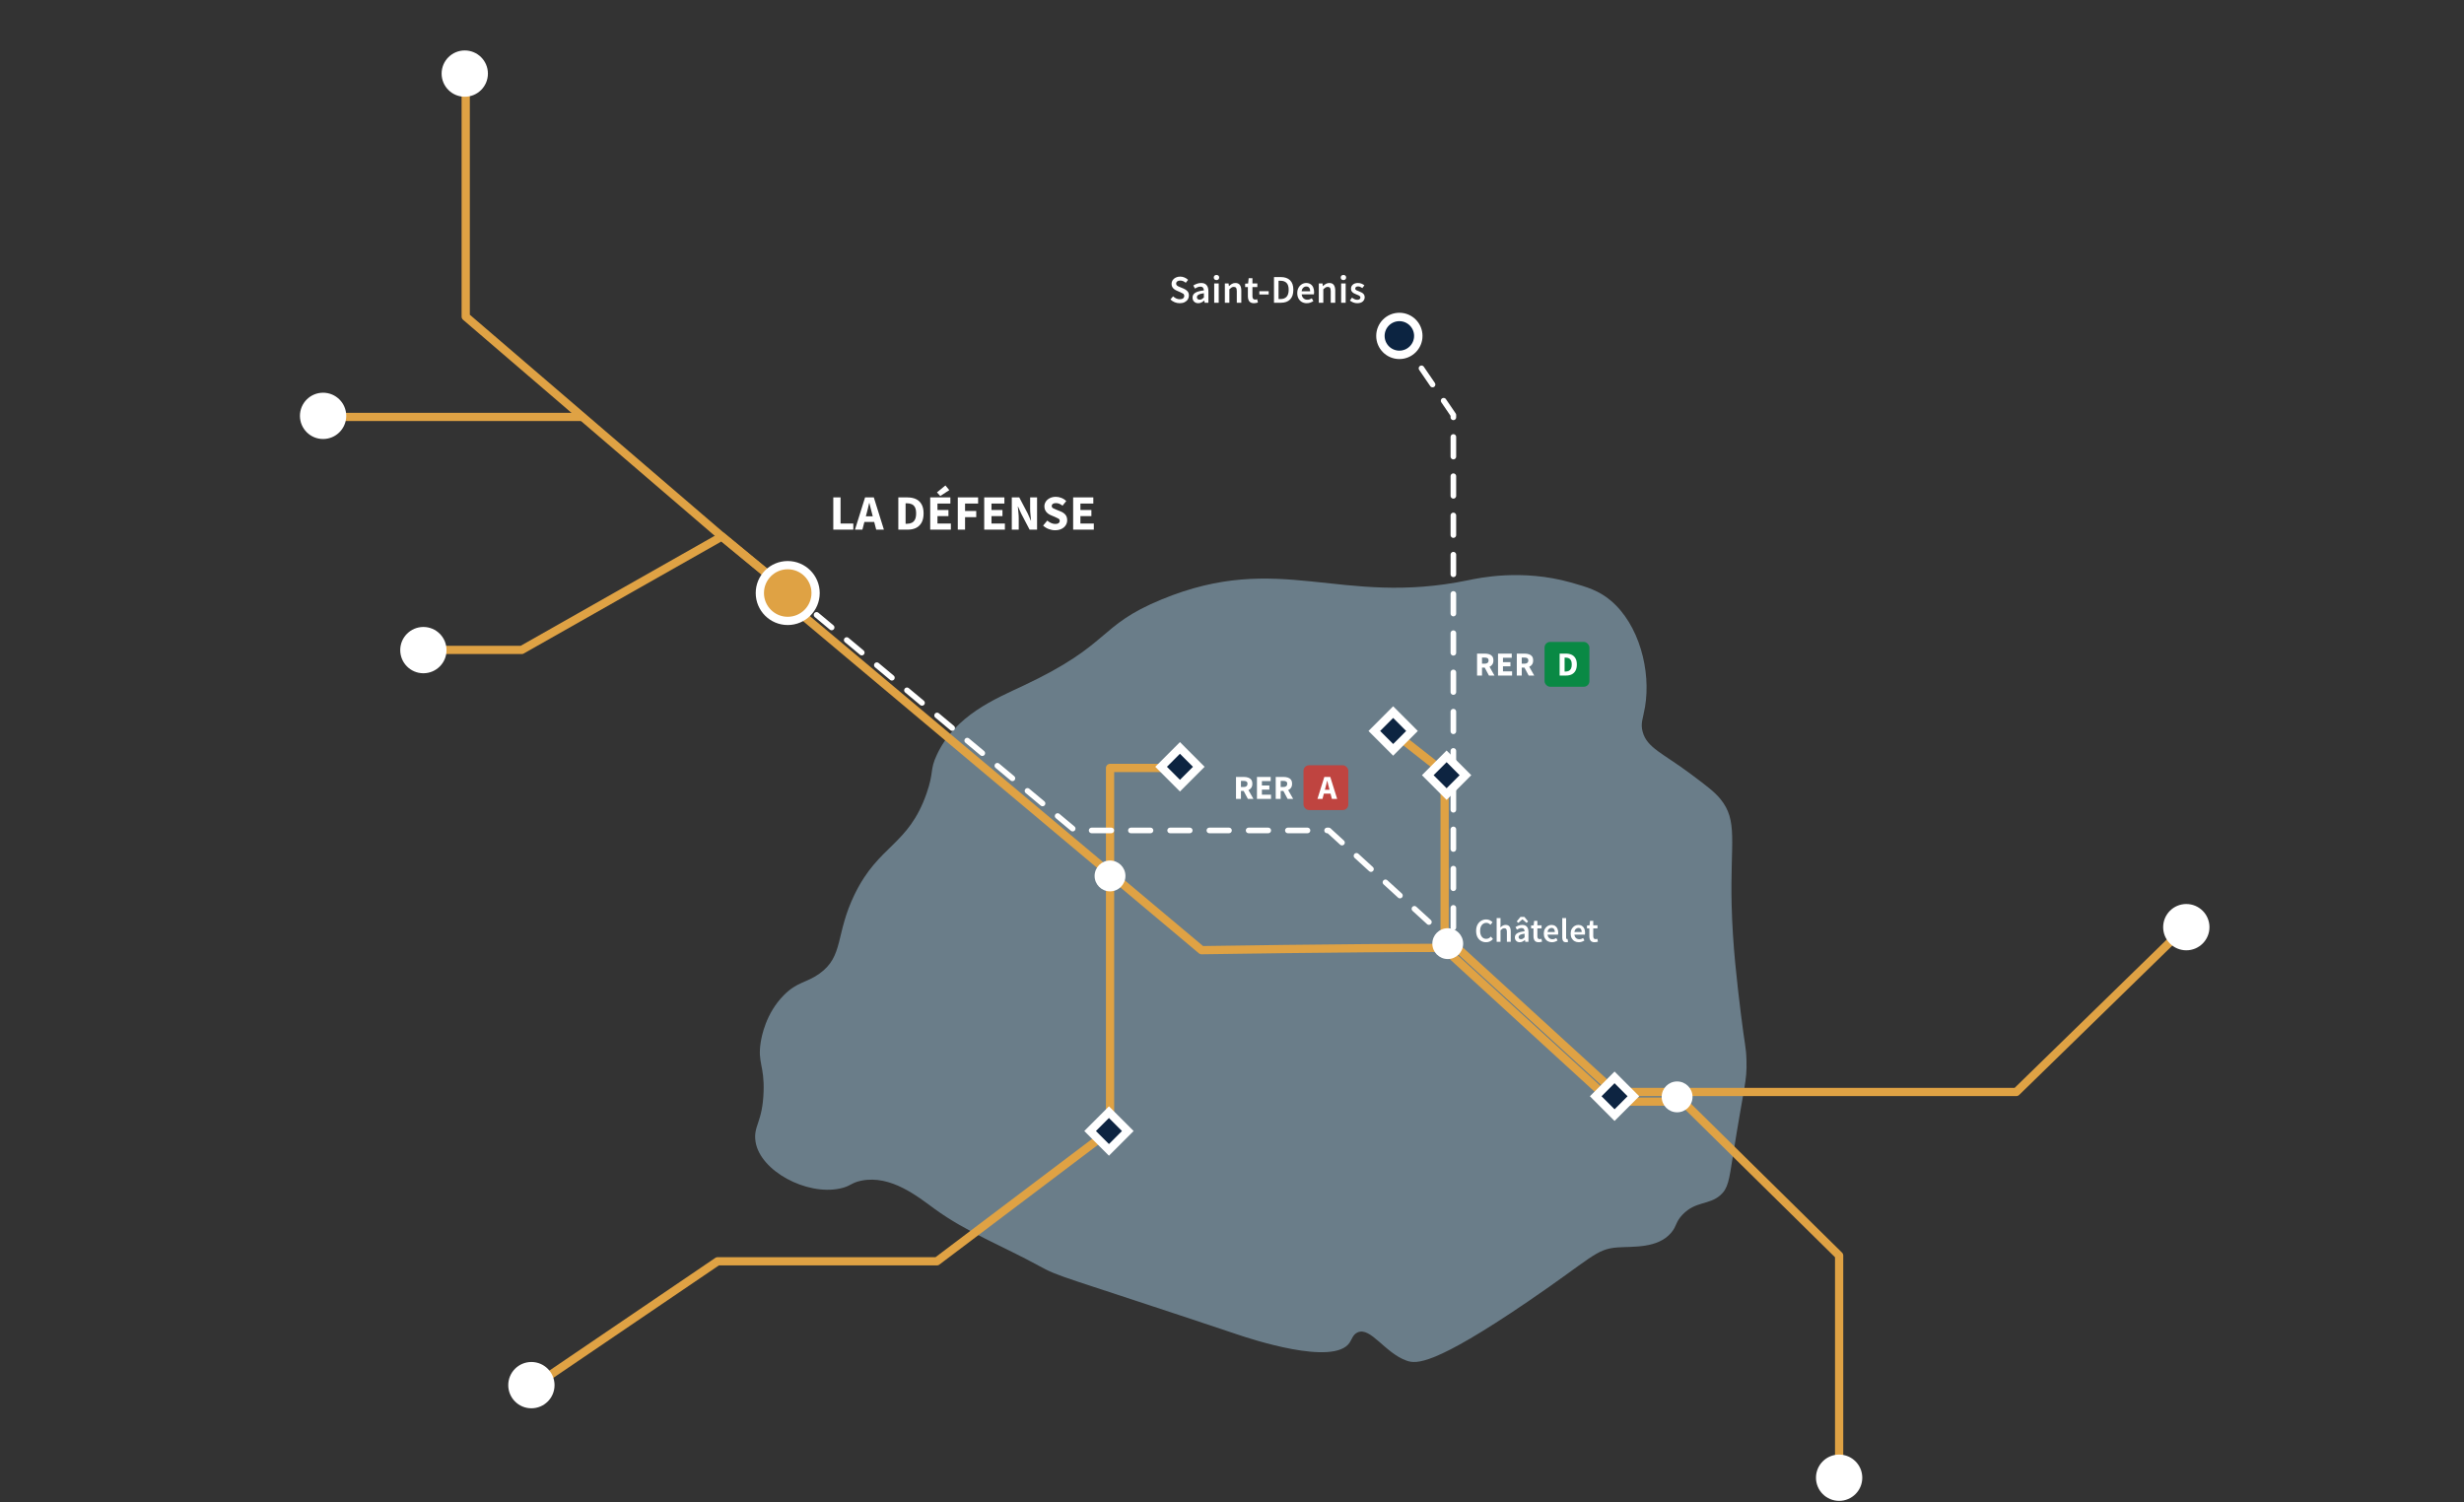 <svg width="879" height="536" viewBox="0 0 879 536" fill="none" xmlns="http://www.w3.org/2000/svg">
<rect x="0" y="0" width="879" height="536" fill="#333333" stroke="none"/>
<path d="M330.569 282.962C333.257 275.238 331.587 274.866 334.231 269.223C340.834 255.115 355.065 249.318 365.145 244.574C396.847 229.653 391.276 223.389 414.364 213.86C456.744 196.37 477.945 216.478 523.779 206.99C527.562 206.208 542.887 202.867 560.388 207.799C566.144 209.421 570.34 210.651 574.626 214.266C584.722 222.776 589.042 239.224 586.831 252.252C586.138 256.341 585.146 258.053 586.017 261.142C587.63 266.864 593.196 268.685 603.102 276.092C608.748 280.317 611.573 282.431 613.678 284.982C620.138 292.822 617.192 300.241 617.745 322.968C618.097 337.471 619.691 350.585 620.998 361.36C622.471 373.489 622.895 373.211 623.031 378.335C623.236 386.009 622.278 386.529 618.15 412.686C616.825 421.083 616.45 424.025 613.674 426.425C609.63 429.924 604.889 428.472 600.251 433.295C597.687 435.959 598.225 437.351 596.184 439.762C591.363 445.458 582.51 444.623 577.065 445.014C569.234 445.578 567.985 448.716 544.931 464.411C511.302 487.307 505.187 486.608 501.817 485.426C494.061 482.706 488.968 473.271 484.326 475.325C482.652 476.062 482.281 477.744 481.478 478.963C475.798 487.586 445.592 477.466 441.616 476.134C377.292 454.592 378.372 455.845 370.435 451.485C358.117 444.713 344.757 439.57 333.42 431.279C327.286 426.79 317.842 419.153 307.387 421.177C303.562 421.918 303.532 423.19 299.658 424.006C287.583 426.55 271.258 417.69 269.558 407.438C268.581 401.547 272.057 400.723 272.406 389.252C272.682 380.125 270.263 379.14 271.349 371.999C271.698 369.701 273.205 361.522 279.604 355.047C284.402 350.194 287.602 350.702 292.263 347.391C301.131 341.094 297.898 333.321 304.922 318.958C313.582 301.249 324.041 301.735 330.573 282.966L330.569 282.962Z" fill="#6A7D89"/>
<path d="M116.634 148.736H207.46" stroke="#DFA244" stroke-width="2.94" stroke-linecap="round" stroke-linejoin="round"/>
<path d="M499.203 119.836L518.469 148.047V337.956" stroke="white" stroke-width="2" stroke-linecap="round" stroke-linejoin="round" stroke-dasharray="7 7"/>
<path d="M598.287 390.938L656.085 447.911V527.177" stroke="#DFA244" stroke-width="2.94" stroke-linecap="round" stroke-linejoin="round"/>
<path d="M190.945 494.15L256 449.965H334.231L395.992 403.324" stroke="#DFA244" stroke-width="2.94" stroke-linecap="round" stroke-linejoin="round"/>
<path d="M395.993 403.324V311.28" stroke="#DFA244" stroke-width="2.94" stroke-linecap="round" stroke-linejoin="round"/>
<path d="M395.993 311.28V273.966H420.764" stroke="#DFA244" stroke-width="2.94" stroke-linecap="round" stroke-linejoin="round"/>
<path d="M280.555 210.387L257.507 191.396L166.137 112.955V26.258" stroke="#DFA244" stroke-width="2.94" stroke-linecap="round" stroke-linejoin="round"/>
<path d="M778.563 331.764L719.296 389.562H598.5" stroke="#DFA244" stroke-width="2.94" stroke-linecap="round" stroke-linejoin="round"/>
<path d="M576.066 389.562H597.999" stroke="#DFA244" stroke-width="2.94" stroke-linecap="round" stroke-linejoin="round"/>
<path d="M280.555 210.387L383.449 296.259H427.076H473.996L516.499 335.111" stroke="white" stroke-width="2" stroke-linecap="round" stroke-linejoin="round" stroke-dasharray="7 7"/>
<path d="M576.068 389.562L516.5 335.111" stroke="#DFA244" stroke-width="2.94" stroke-linecap="round" stroke-linejoin="round"/>
<path d="M497.468 261.58L515.358 275.616" stroke="#DFA244" stroke-width="2.94" stroke-linecap="round" stroke-linejoin="round"/>
<path d="M515.357 275.616V340.02" stroke="#DFA244" stroke-width="2.94" stroke-linecap="round" stroke-linejoin="round"/>
<path d="M279.02 213.414L396.5 311.998" stroke="#DFA244" stroke-width="2.94" stroke-linecap="round" stroke-linejoin="round"/>
<path d="M514.968 338.152C479.972 338.152 428.645 338.972 428.645 338.972L396.5 311.998" stroke="#DFA244" stroke-width="2.94" stroke-linecap="round" stroke-linejoin="round"/>
<path d="M514.967 338.152L574.892 393.002" stroke="#DFA244" stroke-width="2.94" stroke-linecap="round" stroke-linejoin="round"/>
<path d="M574.893 393.002H597.599" stroke="#DFA244" stroke-width="2.94" stroke-linecap="round" stroke-linejoin="round"/>
<path d="M280.556 210.387L257.507 191.396L186.13 231.855H153.79" stroke="#DFA244" stroke-width="2.94" stroke-linecap="round" stroke-linejoin="round"/>
<rect y="2.08" width="9.507" height="9.507" transform="matrix(0.707 0.708 -0.707 0.708 498.461 252.572)" fill="#0D2441" stroke="white" stroke-width="2.94"/>
<rect y="2.08" width="9.507" height="9.507" transform="matrix(0.707 0.708 -0.707 0.708 517.529 268.35)" fill="#0D2441" stroke="white" stroke-width="2.94"/>
<rect y="2.08" width="9.507" height="9.507" transform="matrix(0.707 0.708 -0.707 0.708 397.074 395.286)" fill="#0D2441" stroke="white" stroke-width="2.94"/>
<rect y="2.08" width="9.507" height="9.507" transform="matrix(0.707 0.708 -0.707 0.708 577.444 382.884)" fill="#0D2441" stroke="white" stroke-width="2.94"/>
<rect y="2.08" width="9.507" height="9.507" transform="matrix(0.707 0.708 -0.707 0.708 422.402 265.35)" fill="#0D2441" stroke="white" stroke-width="2.94"/>
<circle cx="281.009" cy="211.564" r="9.946" fill="#DFA244" stroke="white" stroke-width="2.94"/>
<circle cx="151.037" cy="231.927" r="8.257" fill="white"/>
<circle cx="165.799" cy="26.257" r="8.257" fill="white"/>
<circle cx="499.204" cy="119.835" r="6.757" fill="#0C2441" stroke="white" stroke-width="3"/>
<circle cx="779.938" cy="330.764" r="8.257" fill="white"/>
<circle cx="189.568" cy="494.148" r="8.257" fill="white"/>
<circle cx="656.085" cy="527.176" r="8.257" fill="white"/>
<circle cx="516.465" cy="336.638" r="5.5" fill="white"/>
<circle cx="598.286" cy="391.313" r="5.505" fill="white"/>
<circle cx="395.988" cy="312.492" r="5.5" fill="white"/>
<circle cx="115.257" cy="148.358" r="8.257" fill="white"/>
<path d="M297.265 188.951V177.45H299.859V186.764H304.41V188.951H297.265ZM309.167 183.13L308.885 184.188H311.337L311.072 183.13C310.92 182.554 310.761 181.942 310.596 181.296C310.443 180.649 310.29 180.025 310.138 179.426H310.067C309.926 180.037 309.779 180.666 309.626 181.313C309.485 181.948 309.332 182.554 309.167 183.13ZM305.004 188.951L308.603 177.45H311.725L315.324 188.951H312.572L311.866 186.217H308.356L307.65 188.951H305.004ZM320.465 188.951V177.45H323.71C324.886 177.45 325.903 177.65 326.762 178.05C327.62 178.45 328.285 179.073 328.755 179.92C329.237 180.755 329.478 181.831 329.478 183.148C329.478 184.465 329.243 185.553 328.773 186.411C328.302 187.27 327.644 187.91 326.797 188.334C325.962 188.745 324.98 188.951 323.851 188.951H320.465ZM323.058 186.852H323.551C324.21 186.852 324.78 186.734 325.263 186.499C325.756 186.264 326.139 185.876 326.409 185.335C326.68 184.794 326.815 184.065 326.815 183.148C326.815 182.23 326.68 181.513 326.409 180.996C326.139 180.466 325.756 180.096 325.263 179.884C324.78 179.661 324.21 179.549 323.551 179.549H323.058V186.852ZM331.838 188.951V177.45H339.035V179.637H334.431V181.948H338.347V184.118H334.431V186.764H339.211V188.951H331.838ZM335.419 176.956L334.255 175.651L337.271 173.181L338.647 174.857L335.419 176.956ZM341.678 188.951V177.45H348.928V179.637H344.271V182.301H348.258V184.488H344.271V188.951H341.678ZM351.105 188.951V177.45H358.302V179.637H353.698V181.948H357.614V184.118H353.698V186.764H358.479V188.951H351.105ZM360.946 188.951V177.45H363.609L366.608 183.165L367.737 185.705H367.808C367.761 185.094 367.696 184.412 367.614 183.659C367.531 182.907 367.49 182.189 367.49 181.507V177.45H369.96V188.951H367.296L364.297 183.218L363.168 180.713H363.098C363.157 181.348 363.221 182.031 363.292 182.76C363.374 183.489 363.415 184.194 363.415 184.876V188.951H360.946ZM376.364 189.163C375.611 189.163 374.858 189.022 374.106 188.739C373.365 188.457 372.7 188.046 372.112 187.505L373.594 185.723C374.006 186.076 374.464 186.364 374.97 186.587C375.476 186.811 375.964 186.923 376.434 186.923C376.975 186.923 377.375 186.823 377.634 186.623C377.904 186.423 378.039 186.152 378.039 185.811C378.039 185.447 377.886 185.182 377.581 185.018C377.287 184.841 376.887 184.647 376.381 184.435L374.882 183.8C374.494 183.636 374.123 183.418 373.771 183.148C373.418 182.865 373.13 182.519 372.906 182.107C372.683 181.695 372.571 181.213 372.571 180.66C372.571 180.025 372.742 179.449 373.083 178.932C373.435 178.414 373.918 178.003 374.529 177.697C375.152 177.391 375.864 177.238 376.663 177.238C377.322 177.238 377.981 177.368 378.639 177.626C379.298 177.885 379.874 178.261 380.368 178.755L379.045 180.396C378.669 180.102 378.292 179.878 377.916 179.726C377.54 179.561 377.122 179.479 376.663 179.479C376.217 179.479 375.858 179.573 375.587 179.761C375.329 179.937 375.199 180.19 375.199 180.519C375.199 180.872 375.364 181.137 375.693 181.313C376.034 181.49 376.452 181.678 376.946 181.878L378.427 182.477C379.121 182.76 379.674 183.148 380.086 183.642C380.497 184.136 380.703 184.788 380.703 185.6C380.703 186.235 380.532 186.823 380.191 187.364C379.85 187.905 379.356 188.34 378.71 188.669C378.063 188.998 377.281 189.163 376.364 189.163ZM382.831 188.951V177.45H390.028V179.637H385.424V181.948H389.341V184.118H385.424V186.764H390.205V188.951H382.831Z" fill="white"/>
<path d="M420.836 108.168C420.22 108.168 419.623 108.051 419.044 107.818C418.475 107.585 417.971 107.253 417.532 106.824L418.484 105.718C418.811 106.026 419.184 106.278 419.604 106.474C420.024 106.661 420.444 106.754 420.864 106.754C421.387 106.754 421.783 106.647 422.054 106.432C422.325 106.217 422.46 105.933 422.46 105.578C422.46 105.195 422.325 104.92 422.054 104.752C421.793 104.584 421.457 104.411 421.046 104.234L419.786 103.688C419.487 103.557 419.193 103.389 418.904 103.184C418.624 102.979 418.391 102.717 418.204 102.4C418.027 102.083 417.938 101.7 417.938 101.252C417.938 100.767 418.069 100.333 418.33 99.95C418.601 99.558 418.965 99.25 419.422 99.026C419.889 98.793 420.421 98.676 421.018 98.676C421.55 98.676 422.063 98.783 422.558 98.998C423.053 99.203 423.477 99.483 423.832 99.838L423.006 100.874C422.717 100.631 422.409 100.44 422.082 100.3C421.765 100.16 421.41 100.09 421.018 100.09C420.589 100.09 420.239 100.188 419.968 100.384C419.707 100.571 419.576 100.832 419.576 101.168C419.576 101.401 419.641 101.597 419.772 101.756C419.912 101.905 420.094 102.036 420.318 102.148C420.542 102.251 420.78 102.353 421.032 102.456L422.278 102.974C422.819 103.207 423.263 103.515 423.608 103.898C423.953 104.271 424.126 104.789 424.126 105.452C424.126 105.947 423.995 106.399 423.734 106.81C423.473 107.221 423.095 107.552 422.6 107.804C422.115 108.047 421.527 108.168 420.836 108.168ZM427.457 108.168C426.86 108.168 426.37 107.981 425.987 107.608C425.614 107.235 425.427 106.749 425.427 106.152C425.427 105.415 425.749 104.845 426.393 104.444C427.037 104.033 428.064 103.753 429.473 103.604C429.464 103.24 429.366 102.927 429.179 102.666C429.002 102.395 428.68 102.26 428.213 102.26C427.877 102.26 427.546 102.325 427.219 102.456C426.902 102.587 426.589 102.745 426.281 102.932L425.693 101.854C426.076 101.611 426.505 101.401 426.981 101.224C427.466 101.047 427.98 100.958 428.521 100.958C429.38 100.958 430.019 101.215 430.439 101.728C430.868 102.232 431.083 102.965 431.083 103.926V108H429.753L429.641 107.244H429.585C429.277 107.505 428.946 107.725 428.591 107.902C428.246 108.079 427.868 108.168 427.457 108.168ZM427.975 106.908C428.255 106.908 428.507 106.843 428.731 106.712C428.964 106.572 429.212 106.385 429.473 106.152V104.612C428.54 104.733 427.891 104.915 427.527 105.158C427.163 105.391 426.981 105.681 426.981 106.026C426.981 106.334 427.074 106.558 427.261 106.698C427.448 106.838 427.686 106.908 427.975 106.908ZM433.15 108V101.126H434.76V108H433.15ZM433.962 99.922C433.672 99.922 433.439 99.838 433.262 99.67C433.084 99.502 432.996 99.278 432.996 98.998C432.996 98.727 433.084 98.508 433.262 98.34C433.439 98.172 433.672 98.088 433.962 98.088C434.251 98.088 434.484 98.172 434.662 98.34C434.839 98.508 434.928 98.727 434.928 98.998C434.928 99.278 434.839 99.502 434.662 99.67C434.484 99.838 434.251 99.922 433.962 99.922ZM436.954 108V101.126H438.284L438.396 102.05H438.452C438.76 101.751 439.096 101.495 439.46 101.28C439.824 101.065 440.239 100.958 440.706 100.958C441.443 100.958 441.98 101.196 442.316 101.672C442.652 102.148 442.82 102.82 442.82 103.688V108H441.21V103.898C441.21 103.329 441.126 102.927 440.958 102.694C440.79 102.461 440.514 102.344 440.132 102.344C439.833 102.344 439.567 102.419 439.334 102.568C439.11 102.708 438.853 102.918 438.564 103.198V108H436.954ZM447.35 108.168C446.556 108.168 445.992 107.939 445.656 107.482C445.329 107.015 445.166 106.413 445.166 105.676V102.4H444.186V101.196L445.25 101.126L445.446 99.25H446.79V101.126H448.54V102.4H446.79V105.676C446.79 106.479 447.112 106.88 447.756 106.88C447.877 106.88 448.003 106.866 448.134 106.838C448.264 106.801 448.376 106.763 448.47 106.726L448.75 107.916C448.563 107.981 448.348 108.037 448.106 108.084C447.872 108.14 447.62 108.168 447.35 108.168ZM449.255 105.06V103.884H452.587V105.06H449.255ZM454.481 108V98.844H456.931C458.331 98.844 459.423 99.222 460.207 99.978C460.991 100.734 461.383 101.868 461.383 103.38C461.383 104.901 460.995 106.054 460.221 106.838C459.446 107.613 458.377 108 457.015 108H454.481ZM456.105 106.684H456.819C457.743 106.684 458.457 106.418 458.961 105.886C459.465 105.345 459.717 104.509 459.717 103.38C459.717 102.26 459.465 101.443 458.961 100.93C458.457 100.417 457.743 100.16 456.819 100.16H456.105V106.684ZM466.171 108.168C465.536 108.168 464.962 108.028 464.449 107.748C463.935 107.459 463.529 107.048 463.231 106.516C462.932 105.975 462.783 105.326 462.783 104.57C462.783 103.823 462.932 103.179 463.231 102.638C463.539 102.097 463.935 101.681 464.421 101.392C464.906 101.103 465.415 100.958 465.947 100.958C466.572 100.958 467.095 101.098 467.515 101.378C467.935 101.649 468.252 102.031 468.467 102.526C468.681 103.011 468.789 103.576 468.789 104.22C468.789 104.556 468.765 104.817 468.719 105.004H464.351C464.425 105.611 464.645 106.082 465.009 106.418C465.373 106.754 465.83 106.922 466.381 106.922C466.679 106.922 466.955 106.88 467.207 106.796C467.468 106.703 467.725 106.577 467.977 106.418L468.523 107.426C468.196 107.641 467.832 107.818 467.431 107.958C467.029 108.098 466.609 108.168 466.171 108.168ZM464.337 103.912H467.389C467.389 103.38 467.272 102.965 467.039 102.666C466.805 102.358 466.455 102.204 465.989 102.204C465.587 102.204 465.228 102.353 464.911 102.652C464.603 102.941 464.411 103.361 464.337 103.912ZM470.466 108V101.126H471.796L471.908 102.05H471.964C472.272 101.751 472.608 101.495 472.972 101.28C473.336 101.065 473.752 100.958 474.218 100.958C474.956 100.958 475.492 101.196 475.828 101.672C476.164 102.148 476.332 102.82 476.332 103.688V108H474.722V103.898C474.722 103.329 474.638 102.927 474.47 102.694C474.302 102.461 474.027 102.344 473.644 102.344C473.346 102.344 473.08 102.419 472.846 102.568C472.622 102.708 472.366 102.918 472.076 103.198V108H470.466ZM478.44 108V101.126H480.05V108H478.44ZM479.252 99.922C478.963 99.922 478.73 99.838 478.552 99.67C478.375 99.502 478.286 99.278 478.286 98.998C478.286 98.727 478.375 98.508 478.552 98.34C478.73 98.172 478.963 98.088 479.252 98.088C479.542 98.088 479.775 98.172 479.952 98.34C480.13 98.508 480.218 98.727 480.218 98.998C480.218 99.278 480.13 99.502 479.952 99.67C479.775 99.838 479.542 99.922 479.252 99.922ZM484.162 108.168C483.696 108.168 483.229 108.079 482.762 107.902C482.296 107.715 481.894 107.487 481.558 107.216L482.314 106.18C482.622 106.413 482.93 106.6 483.238 106.74C483.546 106.88 483.873 106.95 484.218 106.95C484.592 106.95 484.867 106.871 485.044 106.712C485.222 106.553 485.31 106.357 485.31 106.124C485.31 105.928 485.236 105.769 485.086 105.648C484.946 105.517 484.764 105.405 484.54 105.312C484.316 105.209 484.083 105.111 483.84 105.018C483.542 104.906 483.243 104.771 482.944 104.612C482.655 104.444 482.417 104.234 482.23 103.982C482.044 103.721 481.95 103.399 481.95 103.016C481.95 102.409 482.174 101.915 482.622 101.532C483.07 101.149 483.677 100.958 484.442 100.958C484.928 100.958 485.362 101.042 485.744 101.21C486.127 101.378 486.458 101.569 486.738 101.784L485.996 102.764C485.754 102.587 485.506 102.447 485.254 102.344C485.012 102.232 484.755 102.176 484.484 102.176C484.139 102.176 483.882 102.251 483.714 102.4C483.546 102.54 483.462 102.717 483.462 102.932C483.462 103.203 483.602 103.408 483.882 103.548C484.162 103.688 484.489 103.823 484.862 103.954C485.18 104.066 485.488 104.206 485.786 104.374C486.085 104.533 486.332 104.743 486.528 105.004C486.734 105.265 486.836 105.611 486.836 106.04C486.836 106.628 486.608 107.132 486.15 107.552C485.693 107.963 485.03 108.168 484.162 108.168Z" fill="white"/>
<path d="M530.128 336.144C529.472 336.144 528.876 335.988 528.34 335.676C527.804 335.364 527.376 334.908 527.056 334.308C526.744 333.7 526.588 332.964 526.588 332.1C526.588 331.244 526.748 330.512 527.068 329.904C527.396 329.288 527.832 328.82 528.376 328.5C528.92 328.172 529.52 328.008 530.176 328.008C530.672 328.008 531.112 328.108 531.496 328.308C531.88 328.508 532.196 328.74 532.444 329.004L531.7 329.904C531.5 329.696 531.276 329.532 531.028 329.412C530.788 329.284 530.516 329.22 530.212 329.22C529.788 329.22 529.408 329.336 529.072 329.568C528.744 329.792 528.484 330.116 528.292 330.54C528.108 330.964 528.016 331.472 528.016 332.064C528.016 332.96 528.212 333.664 528.604 334.176C528.996 334.68 529.52 334.932 530.176 334.932C530.528 334.932 530.84 334.86 531.112 334.716C531.384 334.564 531.632 334.368 531.856 334.128L532.6 335.004C532.28 335.372 531.912 335.656 531.496 335.856C531.088 336.048 530.632 336.144 530.128 336.144ZM533.91 336V327.528H535.29V329.712L535.242 330.852C535.49 330.62 535.766 330.416 536.07 330.24C536.374 330.056 536.726 329.964 537.126 329.964C537.758 329.964 538.218 330.168 538.506 330.576C538.794 330.984 538.938 331.56 538.938 332.304V336H537.558V332.484C537.558 331.996 537.486 331.652 537.342 331.452C537.198 331.252 536.962 331.152 536.634 331.152C536.378 331.152 536.15 331.216 535.95 331.344C535.758 331.464 535.538 331.644 535.29 331.884V336H533.91ZM542.149 336.144C541.637 336.144 541.217 335.984 540.889 335.664C540.569 335.344 540.409 334.928 540.409 334.416C540.409 333.784 540.685 333.296 541.237 332.952C541.789 332.6 542.669 332.36 543.877 332.232C543.869 331.92 543.785 331.652 543.625 331.428C543.473 331.196 543.197 331.08 542.797 331.08C542.509 331.08 542.225 331.136 541.945 331.248C541.673 331.36 541.405 331.496 541.141 331.656L540.637 330.732C540.965 330.524 541.333 330.344 541.741 330.192C542.157 330.04 542.597 329.964 543.061 329.964C543.797 329.964 544.345 330.184 544.705 330.624C545.073 331.056 545.257 331.684 545.257 332.508V336H544.117L544.021 335.352H543.973C543.709 335.576 543.425 335.764 543.121 335.916C542.825 336.068 542.501 336.144 542.149 336.144ZM542.593 335.064C542.833 335.064 543.049 335.008 543.241 334.896C543.441 334.776 543.653 334.616 543.877 334.416V333.096C543.077 333.2 542.521 333.356 542.209 333.564C541.897 333.764 541.741 334.012 541.741 334.308C541.741 334.572 541.821 334.764 541.981 334.884C542.141 335.004 542.345 335.064 542.593 335.064ZM541.081 328.716L542.413 327.096H543.805L545.137 328.716L544.597 329.232L543.133 327.996H543.085L541.621 329.232L541.081 328.716ZM548.917 336.144C548.237 336.144 547.753 335.948 547.465 335.556C547.185 335.156 547.045 334.64 547.045 334.008V331.2H546.205V330.168L547.117 330.108L547.285 328.5H548.437V330.108H549.937V331.2H548.437V334.008C548.437 334.696 548.713 335.04 549.265 335.04C549.369 335.04 549.477 335.028 549.589 335.004C549.701 334.972 549.797 334.94 549.877 334.908L550.117 335.928C549.957 335.984 549.773 336.032 549.565 336.072C549.365 336.12 549.149 336.144 548.917 336.144ZM553.63 336.144C553.086 336.144 552.594 336.024 552.154 335.784C551.714 335.536 551.366 335.184 551.11 334.728C550.854 334.264 550.726 333.708 550.726 333.06C550.726 332.42 550.854 331.868 551.11 331.404C551.374 330.94 551.714 330.584 552.13 330.336C552.546 330.088 552.982 329.964 553.438 329.964C553.974 329.964 554.422 330.084 554.782 330.324C555.142 330.556 555.414 330.884 555.598 331.308C555.782 331.724 555.874 332.208 555.874 332.76C555.874 333.048 555.854 333.272 555.814 333.432H552.07C552.134 333.952 552.322 334.356 552.634 334.644C552.946 334.932 553.338 335.076 553.81 335.076C554.066 335.076 554.302 335.04 554.518 334.968C554.742 334.888 554.962 334.78 555.178 334.644L555.646 335.508C555.366 335.692 555.054 335.844 554.71 335.964C554.366 336.084 554.006 336.144 553.63 336.144ZM552.058 332.496H554.674C554.674 332.04 554.574 331.684 554.374 331.428C554.174 331.164 553.874 331.032 553.474 331.032C553.13 331.032 552.822 331.16 552.55 331.416C552.286 331.664 552.122 332.024 552.058 332.496ZM558.656 336.144C558.168 336.144 557.82 335.996 557.612 335.7C557.412 335.404 557.312 335 557.312 334.488V327.528H558.692V334.56C558.692 334.728 558.724 334.848 558.788 334.92C558.852 334.984 558.92 335.016 558.992 335.016C559.024 335.016 559.052 335.016 559.076 335.016C559.108 335.008 559.152 335 559.208 334.992L559.388 336.024C559.308 336.056 559.204 336.084 559.076 336.108C558.956 336.132 558.816 336.144 558.656 336.144ZM563.21 336.144C562.666 336.144 562.174 336.024 561.734 335.784C561.294 335.536 560.946 335.184 560.69 334.728C560.434 334.264 560.306 333.708 560.306 333.06C560.306 332.42 560.434 331.868 560.69 331.404C560.954 330.94 561.294 330.584 561.71 330.336C562.126 330.088 562.562 329.964 563.018 329.964C563.554 329.964 564.002 330.084 564.362 330.324C564.722 330.556 564.994 330.884 565.178 331.308C565.362 331.724 565.454 332.208 565.454 332.76C565.454 333.048 565.434 333.272 565.394 333.432H561.65C561.714 333.952 561.902 334.356 562.214 334.644C562.526 334.932 562.918 335.076 563.39 335.076C563.646 335.076 563.882 335.04 564.098 334.968C564.322 334.888 564.542 334.78 564.758 334.644L565.226 335.508C564.946 335.692 564.634 335.844 564.29 335.964C563.946 336.084 563.586 336.144 563.21 336.144ZM561.638 332.496H564.254C564.254 332.04 564.154 331.684 563.954 331.428C563.754 331.164 563.454 331.032 563.054 331.032C562.71 331.032 562.402 331.16 562.13 331.416C561.866 331.664 561.702 332.024 561.638 332.496ZM568.851 336.144C568.171 336.144 567.687 335.948 567.399 335.556C567.119 335.156 566.979 334.64 566.979 334.008V331.2H566.139V330.168L567.051 330.108L567.219 328.5H568.371V330.108H569.871V331.2H568.371V334.008C568.371 334.696 568.647 335.04 569.199 335.04C569.303 335.04 569.411 335.028 569.523 335.004C569.635 334.972 569.731 334.94 569.811 334.908L570.051 335.928C569.891 335.984 569.707 336.032 569.499 336.072C569.299 336.12 569.083 336.144 568.851 336.144Z" fill="white"/>
<rect x="465" y="273" width="16" height="16" rx="2" fill="#BF4440"/>
<path d="M440.924 285V277.176H443.744C444.296 277.176 444.8 277.252 445.256 277.404C445.712 277.548 446.076 277.796 446.348 278.148C446.62 278.5 446.756 278.988 446.756 279.612C446.756 280.188 446.628 280.664 446.372 281.04C446.124 281.408 445.788 281.684 445.364 281.868L447.14 285H445.16L443.66 282.18H442.688V285H440.924ZM442.688 280.776H443.6C444.064 280.776 444.416 280.68 444.656 280.488C444.904 280.288 445.028 279.996 445.028 279.612C445.028 279.228 444.904 278.96 444.656 278.808C444.416 278.656 444.064 278.58 443.6 278.58H442.688V280.776ZM448.403 285V277.176H453.299V278.664H450.167V280.236H452.831V281.712H450.167V283.512H453.419V285H448.403ZM455.098 285V277.176H457.918C458.47 277.176 458.974 277.252 459.43 277.404C459.886 277.548 460.25 277.796 460.522 278.148C460.794 278.5 460.93 278.988 460.93 279.612C460.93 280.188 460.802 280.664 460.546 281.04C460.298 281.408 459.962 281.684 459.538 281.868L461.314 285H459.334L457.834 282.18H456.862V285H455.098ZM456.862 280.776H457.774C458.238 280.776 458.59 280.68 458.83 280.488C459.078 280.288 459.202 279.996 459.202 279.612C459.202 279.228 459.078 278.96 458.83 278.808C458.59 278.656 458.238 278.58 457.774 278.58H456.862V280.776ZM472.82 281.04L472.628 281.76H474.296L474.116 281.04C474.012 280.648 473.904 280.232 473.792 279.792C473.688 279.352 473.584 278.928 473.48 278.52H473.432C473.336 278.936 473.236 279.364 473.132 279.804C473.036 280.236 472.932 280.648 472.82 281.04ZM469.988 285L472.436 277.176H474.56L477.008 285H475.136L474.656 283.14H472.268L471.788 285H469.988Z" fill="white"/>
<rect x="551" y="229" width="16" height="16" rx="2" fill="#098944"/>
<path d="M526.924 241V233.176H529.744C530.296 233.176 530.8 233.252 531.256 233.404C531.712 233.548 532.076 233.796 532.348 234.148C532.62 234.5 532.756 234.988 532.756 235.612C532.756 236.188 532.628 236.664 532.372 237.04C532.124 237.408 531.788 237.684 531.364 237.868L533.14 241H531.16L529.66 238.18H528.688V241H526.924ZM528.688 236.776H529.6C530.064 236.776 530.416 236.68 530.656 236.488C530.904 236.288 531.028 235.996 531.028 235.612C531.028 235.228 530.904 234.96 530.656 234.808C530.416 234.656 530.064 234.58 529.6 234.58H528.688V236.776ZM534.403 241V233.176H539.299V234.664H536.167V236.236H538.831V237.712H536.167V239.512H539.419V241H534.403ZM541.098 241V233.176H543.918C544.47 233.176 544.974 233.252 545.43 233.404C545.886 233.548 546.25 233.796 546.522 234.148C546.794 234.5 546.93 234.988 546.93 235.612C546.93 236.188 546.802 236.664 546.546 237.04C546.298 237.408 545.962 237.684 545.538 237.868L547.314 241H545.334L543.834 238.18H542.862V241H541.098ZM542.862 236.776H543.774C544.238 236.776 544.59 236.68 544.83 236.488C545.078 236.288 545.202 235.996 545.202 235.612C545.202 235.228 545.078 234.96 544.83 234.808C544.59 234.656 544.238 234.58 543.774 234.58H542.862V236.776ZM556.384 241V233.176H558.592C559.392 233.176 560.084 233.312 560.668 233.584C561.252 233.856 561.704 234.28 562.024 234.856C562.352 235.424 562.516 236.156 562.516 237.052C562.516 237.948 562.356 238.688 562.036 239.272C561.716 239.856 561.268 240.292 560.692 240.58C560.124 240.86 559.456 241 558.688 241H556.384ZM558.148 239.572H558.484C558.932 239.572 559.32 239.492 559.648 239.332C559.984 239.172 560.244 238.908 560.428 238.54C560.612 238.172 560.704 237.676 560.704 237.052C560.704 236.428 560.612 235.94 560.428 235.588C560.244 235.228 559.984 234.976 559.648 234.832C559.32 234.68 558.932 234.604 558.484 234.604H558.148V239.572Z" fill="white"/>
</svg>
